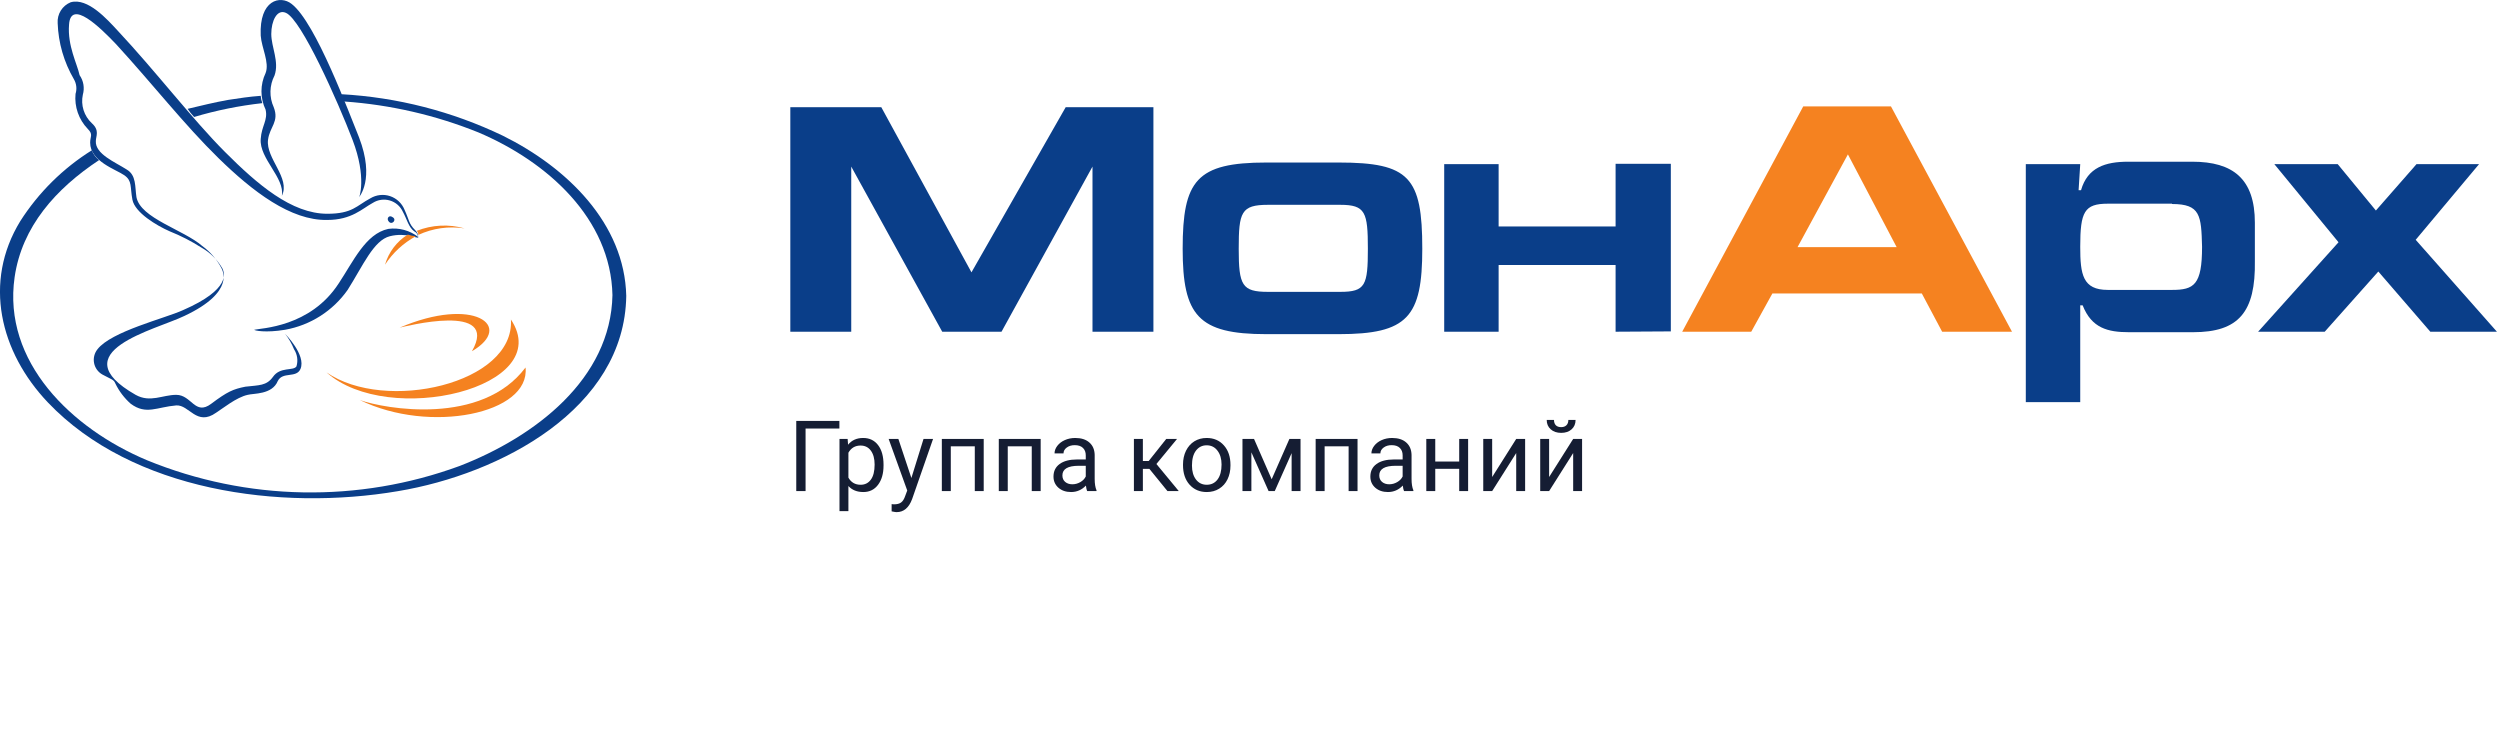 <?xml version="1.0" encoding="UTF-8"?> <svg xmlns="http://www.w3.org/2000/svg" width="304" height="91" viewBox="0 0 304 91" fill="none"><g clip-path="url(#clip0_495_13426)"><path d="M31.704 16.895C31.507 19.268 34.667 21.642 34.272 23.818C35.359 21.642 32.297 19.268 32.593 16.993C32.791 15.411 33.976 14.817 33.285 13.037C33.007 12.429 32.872 11.765 32.889 11.097C32.906 10.428 33.075 9.773 33.383 9.179C33.976 7.498 32.988 5.717 32.988 4.135C32.988 2.552 33.68 1.068 34.766 1.563C36.643 2.354 41.087 12.345 42.865 16.993C44.643 21.642 43.656 24.115 43.656 24.016C43.656 23.917 45.631 21.84 43.656 16.697C42.47 13.828 38.421 2.75 35.458 0.475C34.075 -0.613 31.507 -0.02 31.704 4.333C31.803 5.816 32.791 7.597 32.297 8.883C31.965 9.577 31.793 10.338 31.793 11.108C31.793 11.878 31.965 12.639 32.297 13.334C32.593 14.62 31.803 15.312 31.704 16.895Z" fill="#0A3E89"></path><path d="M47.707 26.39C47.312 26.094 46.917 26.588 47.312 26.984C47.707 27.38 48.3 26.687 47.707 26.39Z" fill="#0A3E89"></path><path d="M50.867 28.863C50.865 28.695 50.829 28.53 50.761 28.377C50.693 28.224 50.595 28.086 50.472 27.973C49.681 27.181 49.78 26.786 49.188 25.5C49.032 25.114 48.794 24.767 48.491 24.482C48.188 24.197 47.827 23.981 47.432 23.849C47.038 23.718 46.62 23.673 46.207 23.719C45.793 23.765 45.395 23.9 45.039 24.115C43.36 25.005 42.866 25.994 39.804 25.994C35.458 25.994 31.31 22.434 27.359 18.477C23.408 14.521 18.865 8.586 14.321 3.739C13.037 2.354 10.666 -0.316 8.592 0.277C8.096 0.478 7.676 0.832 7.392 1.286C7.108 1.741 6.975 2.274 7.012 2.809C7.096 5.213 7.775 7.558 8.987 9.634C9.142 9.901 9.24 10.197 9.274 10.504C9.308 10.81 9.278 11.12 9.185 11.415C9.11 12.189 9.204 12.97 9.46 13.704C9.716 14.438 10.127 15.108 10.666 15.668C11.358 16.36 10.963 16.558 10.963 17.349C10.963 19.625 14.123 20.614 15.111 21.306C16.099 21.998 15.803 22.691 16.099 24.273C16.395 25.856 19.062 27.439 20.642 28.131C21.986 28.667 23.276 29.33 24.495 30.109C25.57 30.715 26.458 31.604 27.063 32.681C27.26 33.176 28.149 35.154 22.223 37.726C20.05 38.715 13.531 40.297 11.852 42.473C11.666 42.705 11.533 42.975 11.462 43.263C11.39 43.552 11.383 43.852 11.439 44.144C11.495 44.436 11.614 44.712 11.788 44.953C11.962 45.194 12.186 45.394 12.444 45.54C13.531 46.133 13.827 46.133 14.025 46.628C14.479 47.569 15.117 48.41 15.901 49.101C17.778 50.485 19.062 49.496 21.433 49.298C23.013 49.2 23.902 51.87 26.273 50.189C27.063 49.694 28.742 48.309 30.125 48.013C30.816 47.815 33.088 48.013 33.779 46.331C34.372 45.144 36.051 46.034 36.545 44.847C37.236 43.166 34.668 40.594 34.668 40.594C35.118 41.166 35.483 41.798 35.755 42.473C35.952 42.777 36.08 43.12 36.132 43.479C36.183 43.838 36.155 44.204 36.051 44.551C35.656 45.144 34.075 44.551 33.187 45.836C32.396 46.925 31.507 46.826 29.828 47.023C28.347 47.32 27.655 47.617 25.68 49.101C23.704 50.584 23.309 48.013 21.433 48.013C19.753 48.013 18.272 49.002 16.494 48.013C7.308 42.77 18.963 40.099 22.42 38.418C28.742 35.451 26.964 32.78 26.964 32.681C26.403 31.583 25.591 30.634 24.593 29.911C22.322 27.933 17.087 26.548 16.593 23.977C16.395 22.691 16.593 21.306 15.408 20.614C14.025 19.723 11.555 18.734 11.654 17.152C11.654 16.558 12.148 15.866 11.16 14.976C10.695 14.542 10.35 13.995 10.16 13.389C9.969 12.782 9.94 12.136 10.074 11.514C10.188 11.113 10.212 10.693 10.144 10.282C10.076 9.871 9.917 9.481 9.679 9.14C9.382 7.755 8.197 5.579 8.395 3.007C8.592 -0.158 12.148 3.304 14.123 5.381C18.568 10.228 22.42 15.173 26.569 19.229C30.717 23.284 35.359 26.845 39.804 26.746C42.767 26.746 44.051 25.361 45.336 24.669C45.641 24.475 45.984 24.349 46.341 24.3C46.699 24.25 47.064 24.277 47.41 24.381C47.756 24.484 48.076 24.66 48.349 24.897C48.621 25.135 48.84 25.428 48.99 25.757C49.484 26.647 49.681 27.636 50.373 28.131C50.768 28.329 50.768 28.626 50.867 28.823C50.355 28.422 49.767 28.128 49.139 27.958C48.512 27.788 47.856 27.746 47.212 27.834C44.447 28.428 42.965 31.791 41.187 34.461C37.73 39.803 31.705 39.902 30.915 40.099C30.915 40.198 32.298 40.495 34.668 40.099C37.742 39.55 40.475 37.808 42.273 35.253C44.15 32.285 45.434 29.219 47.41 28.724C49.385 28.23 50.768 29.061 50.867 28.863Z" fill="#0A3E89"></path><path d="M23.605 14.224C26.315 13.418 29.091 12.855 31.901 12.543C31.789 12.258 31.722 11.958 31.704 11.652C30.321 11.751 29.037 11.949 27.753 12.147C26.074 12.444 24.494 12.839 22.814 13.235C23.047 13.588 23.312 13.919 23.605 14.224Z" fill="#0A3E89"></path><path d="M61.139 16.499C54.981 13.543 48.302 11.829 41.484 11.454L41.78 12.344H41.879C47.474 12.737 52.973 14.005 58.176 16.103C66.572 19.664 74.276 26.588 74.474 35.886C74.276 46.074 65.09 53.096 55.904 56.657C43.586 61.183 30.023 60.936 17.877 55.965C8.691 52.107 0.296 43.996 1.777 33.709C2.666 27.537 6.815 22.928 12.05 19.466C11.648 19.161 11.341 18.75 11.161 18.279C7.661 20.466 4.692 23.405 2.469 26.884C-2.075 34.303 -0.001 42.809 5.827 48.942C16.099 59.724 34.076 62.157 48.398 59.724C60.843 57.647 75.955 49.733 76.153 35.984C75.955 27.181 68.942 20.356 61.139 16.499Z" fill="#0A3E89"></path><path d="M132.847 40.337V20.258L121.784 40.337H114.574L103.511 20.258V40.337H96.103V13.037H107.166L118.13 33.117L129.587 13.037H140.255V40.337H132.847Z" fill="#0A3E89"></path><path d="M162.777 40.633H153.986C145.689 40.633 143.812 38.358 143.812 30.247C143.812 21.939 145.492 19.763 153.986 19.763H162.777C171.37 19.763 172.95 21.543 172.95 30.247C172.95 38.556 171.172 40.633 162.777 40.633ZM162.974 24.906H154.184C150.924 24.906 150.628 25.796 150.628 30.247C150.628 34.699 151.023 35.49 154.184 35.49H162.974C166.036 35.49 166.333 34.699 166.333 30.247C166.333 25.796 166.036 24.906 162.974 24.906Z" fill="#0A3E89"></path><path d="M196.456 40.337V32.226H182.233V40.337H175.615V19.96H182.233V27.537H196.456V19.921H203.173V40.297L196.456 40.337Z" fill="#0A3E89"></path><path d="M266.685 40.396H258.882C256.314 40.396 254.338 39.902 253.252 37.132H252.956V48.903H246.338V19.961H252.956L252.758 23.126H253.054C253.845 20.357 256.018 19.664 258.783 19.664H266.586C271.525 19.664 274.192 21.741 274.192 27.082V31.732C274.29 37.963 272.216 40.396 266.685 40.396ZM264.117 24.768H256.314C253.449 24.768 252.956 25.757 252.956 30.01C252.956 33.373 253.252 35.253 256.314 35.253H264.117C266.784 35.253 267.771 34.659 267.771 30.01C267.673 26.192 267.574 24.808 264.117 24.808V24.768Z" fill="#0A3E89"></path><path d="M295.526 40.337L289.204 33.017L282.685 40.337H274.586L284.364 29.457L276.561 19.961H284.266L288.908 25.599L293.846 19.961H301.452L293.748 29.16L303.625 40.337H295.526Z" fill="#0A3E89"></path><path d="M39.707 45.282C47.214 52.008 67.659 47.161 62.128 38.852C62.622 46.667 46.819 50.227 39.707 45.282Z" fill="#F58220"></path><path d="M48.596 39.842C49.09 39.743 60.843 36.676 57.386 42.71C62.621 39.644 57.584 35.984 48.596 39.842Z" fill="#F58220"></path><path d="M43.756 48.645C52.25 52.799 64.498 50.327 63.905 44.688C58.572 51.81 46.818 49.733 43.756 48.645Z" fill="#F58220"></path><path d="M50.67 28.072C50.736 28.135 50.788 28.212 50.822 28.297C50.856 28.383 50.872 28.474 50.867 28.566C52.624 27.749 54.584 27.473 56.498 27.775C54.575 27.229 52.527 27.333 50.67 28.072Z" fill="#F58220"></path><path d="M49.584 28.526C48.241 29.361 47.256 30.665 46.818 32.186C47.764 30.739 49.054 29.549 50.572 28.724C50.236 28.697 49.904 28.63 49.584 28.526Z" fill="#F58220"></path><path d="M236.164 40.336L233.694 35.688H215.52L212.952 40.336H204.557L219.274 12.938H229.941L244.658 40.336H236.164ZM224.706 18.773L218.582 30.049H230.632L224.706 18.773Z" fill="#F58220"></path><path d="M102.07 52.109H97.957V59.715H96.826V51.184H102.07V52.109Z" fill="#151D33"></path><path d="M107.438 56.615C107.438 57.58 107.217 58.357 106.775 58.947C106.334 59.537 105.736 59.832 104.982 59.832C104.213 59.832 103.607 59.588 103.166 59.1V62.152H102.082V53.375H103.072L103.125 54.078C103.566 53.531 104.18 53.258 104.965 53.258C105.727 53.258 106.328 53.545 106.77 54.119C107.215 54.693 107.438 55.492 107.438 56.516V56.615ZM106.354 56.492C106.354 55.777 106.201 55.213 105.896 54.799C105.592 54.385 105.174 54.178 104.643 54.178C103.986 54.178 103.494 54.469 103.166 55.051V58.08C103.49 58.658 103.986 58.947 104.654 58.947C105.174 58.947 105.586 58.742 105.891 58.332C106.199 57.918 106.354 57.305 106.354 56.492Z" fill="#151D33"></path><path d="M110.824 58.127L112.301 53.375H113.461L110.912 60.693C110.518 61.748 109.891 62.275 109.031 62.275L108.826 62.258L108.422 62.182V61.303L108.715 61.326C109.082 61.326 109.367 61.252 109.57 61.103C109.777 60.955 109.947 60.684 110.08 60.289L110.32 59.645L108.059 53.375H109.242L110.824 58.127Z" fill="#151D33"></path><path d="M119.619 59.715H118.535V54.272H115.617V59.715H114.527V53.375H119.619V59.715Z" fill="#151D33"></path><path d="M126.545 59.715H125.461V54.272H122.543V59.715H121.453V53.375H126.545V59.715Z" fill="#151D33"></path><path d="M132.199 59.715C132.137 59.59 132.086 59.367 132.047 59.047C131.543 59.57 130.941 59.832 130.242 59.832C129.617 59.832 129.104 59.656 128.701 59.305C128.303 58.949 128.104 58.5 128.104 57.957C128.104 57.297 128.354 56.785 128.854 56.422C129.357 56.055 130.064 55.871 130.975 55.871H132.029V55.373C132.029 54.994 131.916 54.693 131.689 54.471C131.463 54.244 131.129 54.131 130.688 54.131C130.301 54.131 129.977 54.228 129.715 54.424C129.453 54.619 129.322 54.855 129.322 55.133H128.232C128.232 54.816 128.344 54.512 128.566 54.219C128.793 53.922 129.098 53.688 129.48 53.516C129.867 53.344 130.291 53.258 130.752 53.258C131.482 53.258 132.055 53.441 132.469 53.809C132.883 54.172 133.098 54.674 133.113 55.315V58.232C133.113 58.815 133.188 59.277 133.336 59.621V59.715H132.199ZM130.4 58.889C130.74 58.889 131.062 58.801 131.367 58.625C131.672 58.449 131.893 58.221 132.029 57.94V56.639H131.18C129.852 56.639 129.188 57.027 129.188 57.805C129.188 58.145 129.301 58.41 129.527 58.602C129.754 58.793 130.045 58.889 130.4 58.889Z" fill="#151D33"></path><path d="M139.764 57.014H138.973V59.715H137.883V53.375H138.973V56.059H139.682L141.814 53.375H143.127L140.619 56.422L143.338 59.715H141.961L139.764 57.014Z" fill="#151D33"></path><path d="M143.854 56.486C143.854 55.865 143.975 55.307 144.217 54.81C144.463 54.315 144.803 53.932 145.236 53.662C145.674 53.393 146.172 53.258 146.73 53.258C147.594 53.258 148.291 53.557 148.822 54.154C149.357 54.752 149.625 55.547 149.625 56.539V56.615C149.625 57.232 149.506 57.787 149.268 58.279C149.033 58.768 148.695 59.148 148.254 59.422C147.816 59.695 147.312 59.832 146.742 59.832C145.883 59.832 145.186 59.533 144.65 58.935C144.119 58.338 143.854 57.547 143.854 56.562V56.486ZM144.943 56.615C144.943 57.318 145.105 57.883 145.43 58.309C145.758 58.734 146.195 58.947 146.742 58.947C147.293 58.947 147.73 58.732 148.055 58.303C148.379 57.869 148.541 57.264 148.541 56.486C148.541 55.791 148.375 55.228 148.043 54.799C147.715 54.365 147.277 54.148 146.73 54.148C146.195 54.148 145.764 54.361 145.436 54.787C145.107 55.213 144.943 55.822 144.943 56.615Z" fill="#151D33"></path><path d="M154.635 58.279L156.791 53.375H158.145V59.715H157.061V55.103L155.01 59.715H154.26L152.168 55.004V59.715H151.084V53.375H152.49L154.635 58.279Z" fill="#151D33"></path><path d="M165.076 59.715H163.992V54.272H161.074V59.715H159.984V53.375H165.076V59.715Z" fill="#151D33"></path><path d="M170.73 59.715C170.668 59.59 170.617 59.367 170.578 59.047C170.074 59.57 169.473 59.832 168.773 59.832C168.148 59.832 167.635 59.656 167.232 59.305C166.834 58.949 166.635 58.5 166.635 57.957C166.635 57.297 166.885 56.785 167.385 56.422C167.889 56.055 168.596 55.871 169.506 55.871H170.561V55.373C170.561 54.994 170.447 54.693 170.221 54.471C169.994 54.244 169.66 54.131 169.219 54.131C168.832 54.131 168.508 54.228 168.246 54.424C167.984 54.619 167.854 54.855 167.854 55.133H166.764C166.764 54.816 166.875 54.512 167.098 54.219C167.324 53.922 167.629 53.688 168.012 53.516C168.398 53.344 168.822 53.258 169.283 53.258C170.014 53.258 170.586 53.441 171 53.809C171.414 54.172 171.629 54.674 171.645 55.315V58.232C171.645 58.815 171.719 59.277 171.867 59.621V59.715H170.73ZM168.932 58.889C169.271 58.889 169.594 58.801 169.898 58.625C170.203 58.449 170.424 58.221 170.561 57.94V56.639H169.711C168.383 56.639 167.719 57.027 167.719 57.805C167.719 58.145 167.832 58.41 168.059 58.602C168.285 58.793 168.576 58.889 168.932 58.889Z" fill="#151D33"></path><path d="M178.523 59.715H177.439V57.008H174.527V59.715H173.438V53.375H174.527V56.123H177.439V53.375H178.523V59.715Z" fill="#151D33"></path><path d="M184.371 53.375H185.455V59.715H184.371V55.092L181.447 59.715H180.363V53.375H181.447V58.004L184.371 53.375Z" fill="#151D33"></path><path d="M191.297 53.375H192.381V59.715H191.297V55.092L188.373 59.715H187.289V53.375H188.373V58.004L191.297 53.375ZM191.59 51.066C191.59 51.539 191.428 51.92 191.104 52.209C190.783 52.494 190.361 52.637 189.838 52.637C189.314 52.637 188.891 52.492 188.566 52.203C188.242 51.914 188.08 51.535 188.08 51.066H188.965C188.965 51.34 189.039 51.555 189.188 51.711C189.336 51.863 189.553 51.94 189.838 51.94C190.111 51.94 190.324 51.863 190.477 51.711C190.633 51.559 190.711 51.344 190.711 51.066H191.59Z" fill="#151D33"></path></g><defs><clipPath id="clip0_495_13426"><rect width="303.625" height="91" fill="white"></rect></clipPath></defs></svg> 